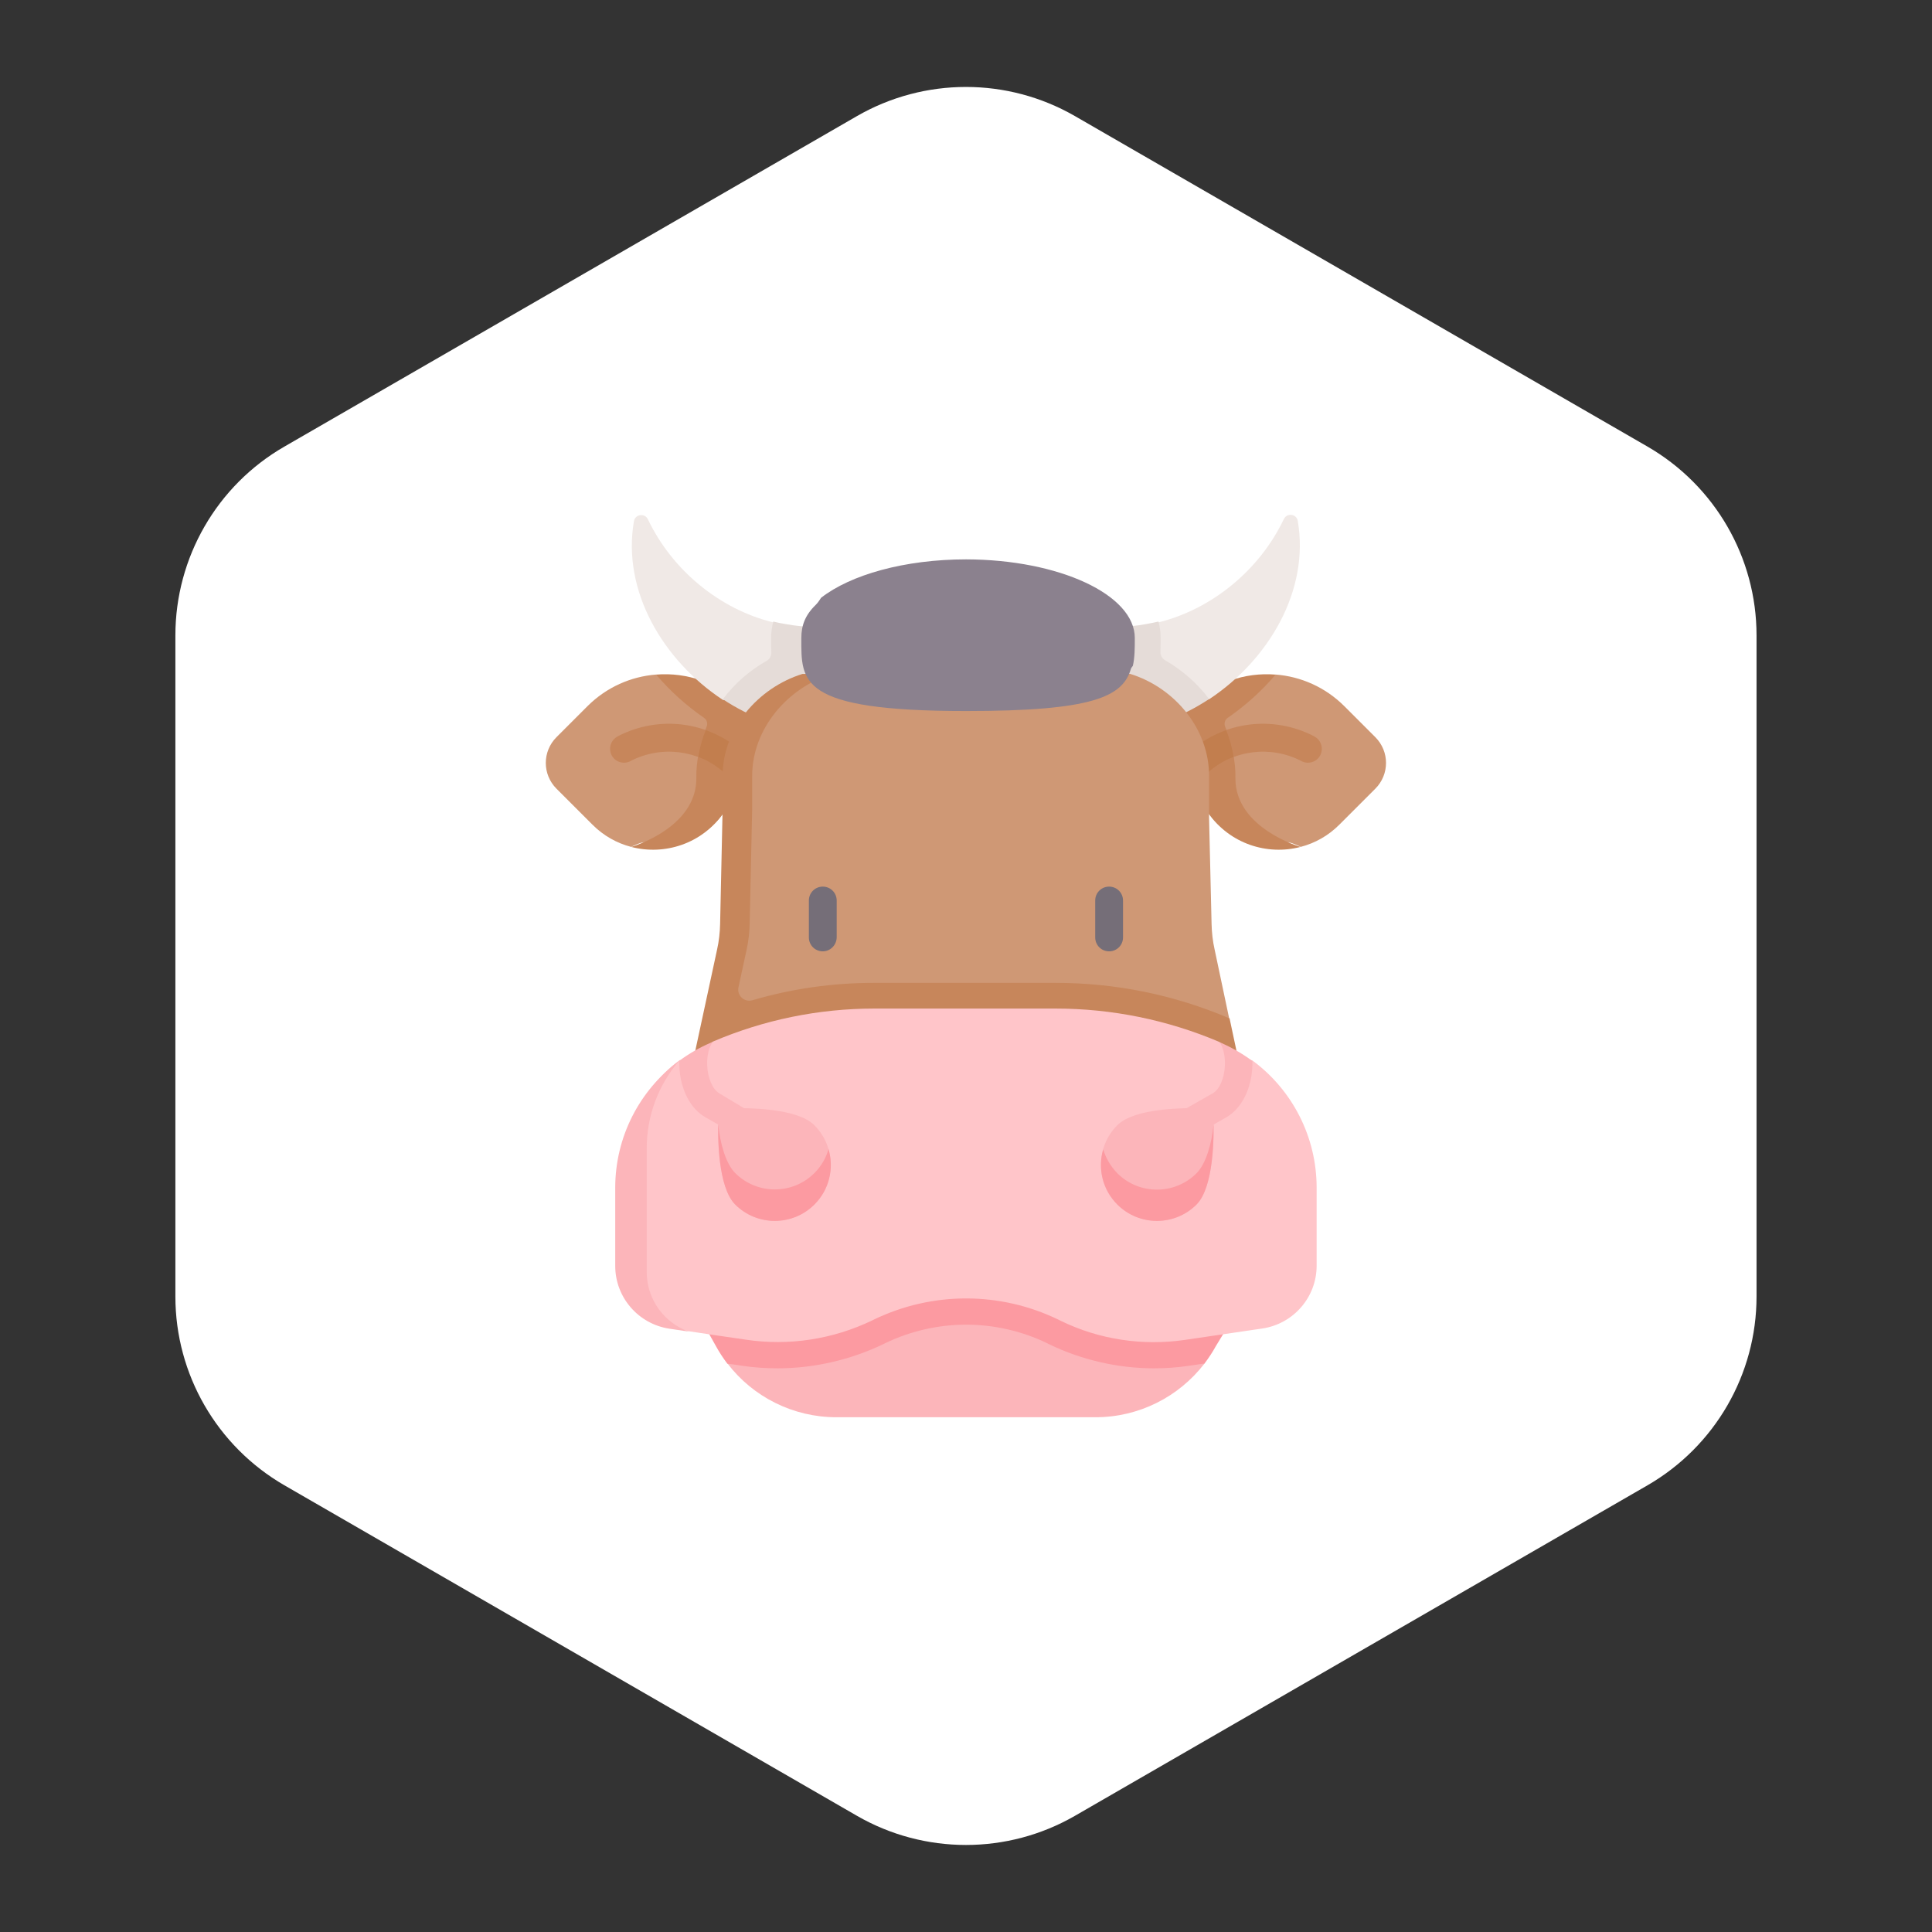 <svg width="100" height="100" viewBox="0 0 100 100" fill="none" xmlns="http://www.w3.org/2000/svg">
<rect x="0" y="0" width="100" height="100" fill="#333333" stroke="none"/>
<path d="M90.918 67.108V32.888C90.918 28.858 88.768 25.137 85.278 23.117L55.638 6.008C52.148 3.998 47.848 3.998 44.358 6.008L14.718 23.117C11.228 25.128 9.078 28.858 9.078 32.888V67.108C9.078 71.138 11.228 74.858 14.718 76.877L44.358 93.987C47.848 95.998 52.148 95.998 55.638 93.987L85.278 76.877C88.768 74.858 90.918 71.138 90.918 67.108Z" fill="white"/>
<path d="M62.545 42.084L59.875 38.254L61.575 36.554C62.725 35.404 64.125 34.994 65.635 35.044C65.725 35.044 66.025 34.914 66.025 34.914C67.325 35.014 68.595 35.564 69.585 36.554L71.185 38.154C71.925 38.894 71.925 40.084 71.185 40.824L69.325 42.684C68.745 43.264 68.055 43.644 67.325 43.834C67.325 43.834 66.795 43.574 66.625 43.594C65.025 43.814 63.545 43.514 62.545 42.084Z" fill="#CF9875"/>
<path d="M62.038 40.169C61.838 40.169 61.638 40.089 61.498 39.929C61.238 39.629 61.268 39.179 61.558 38.919C63.348 37.329 65.888 37.009 68.018 38.109L68.028 38.119C68.378 38.299 68.518 38.729 68.338 39.089C68.158 39.439 67.728 39.579 67.368 39.399L67.358 39.389C65.758 38.569 63.848 38.809 62.508 39.999C62.378 40.109 62.208 40.169 62.038 40.169Z" fill="#C7865B"/>
<path d="M67.315 43.837C65.585 44.287 63.655 43.677 62.545 42.087L59.875 38.257L61.575 36.557C62.795 35.337 64.425 34.787 66.025 34.917C65.295 35.777 64.455 36.527 63.545 37.157C63.395 37.257 63.345 37.447 63.415 37.617C63.745 38.397 63.965 39.407 63.945 40.287C63.935 42.867 67.315 43.837 67.315 43.837Z" fill="#C7865B"/>
<path d="M63.848 39.179C63.368 39.359 62.918 39.629 62.518 39.989C62.378 40.109 62.208 40.169 62.038 40.169C61.838 40.169 61.638 40.089 61.498 39.929C61.238 39.629 61.268 39.179 61.558 38.919C62.128 38.409 62.778 38.039 63.468 37.789C63.638 38.209 63.778 38.689 63.848 39.179Z" fill="#C27E4E"/>
<path d="M37.445 42.084L40.115 38.254L38.415 36.554C37.265 35.404 35.865 34.994 34.355 35.044C34.265 35.044 33.965 34.914 33.965 34.914C32.665 35.014 31.395 35.564 30.405 36.554L28.805 38.154C28.065 38.894 28.065 40.084 28.805 40.824L30.665 42.684C31.245 43.264 31.935 43.644 32.665 43.834C32.665 43.834 33.195 43.574 33.365 43.594C34.965 43.814 36.445 43.514 37.445 42.084Z" fill="#CF9875"/>
<path d="M37.957 40.169C38.157 40.169 38.357 40.089 38.497 39.929C38.757 39.629 38.727 39.179 38.437 38.919C36.647 37.329 34.107 37.009 31.977 38.109L31.967 38.119C31.617 38.299 31.477 38.729 31.657 39.089C31.837 39.439 32.267 39.579 32.627 39.399L32.637 39.389C34.237 38.569 36.147 38.809 37.487 39.999C37.617 40.109 37.787 40.169 37.957 40.169Z" fill="#C7865B"/>
<path d="M32.672 43.837C34.402 44.287 36.332 43.677 37.442 42.087L40.112 38.257L38.412 36.557C37.192 35.337 35.562 34.787 33.962 34.917C34.692 35.777 35.532 36.527 36.442 37.157C36.592 37.257 36.642 37.447 36.572 37.617C36.242 38.397 36.022 39.407 36.042 40.287C36.052 42.867 32.672 43.837 32.672 43.837Z" fill="#C7865B"/>
<path d="M36.148 39.179C36.628 39.359 37.078 39.629 37.478 39.989C37.618 40.109 37.788 40.169 37.958 40.169C38.158 40.169 38.358 40.089 38.498 39.929C38.758 39.629 38.728 39.179 38.438 38.919C37.868 38.409 37.218 38.039 36.528 37.789C36.358 38.209 36.218 38.689 36.148 39.179Z" fill="#C27E4E"/>
<path d="M36.555 68.756L37.405 69.516L37.655 70.576C38.985 72.316 41.065 73.356 43.285 73.356H56.705C58.935 73.356 61.005 72.316 62.345 70.576C62.345 70.576 62.355 69.886 62.525 69.576L63.595 68.586L49.785 65.336L36.555 68.756Z" fill="#FCB5BA"/>
<path d="M66.453 26.864C66.613 26.534 67.113 26.594 67.173 26.964C67.793 30.574 65.653 34.164 62.583 36.194C62.583 36.194 61.943 36.304 61.723 36.434C61.213 36.724 60.883 37.134 60.333 37.334C57.043 38.514 53.433 38.224 49.993 38.354C46.553 38.234 42.943 38.524 39.653 37.344C38.953 37.094 38.553 36.634 37.903 36.234C37.833 36.184 37.483 36.264 37.413 36.224C34.333 34.194 32.183 30.594 32.813 26.974C32.873 26.614 33.373 26.544 33.533 26.874C34.783 29.504 37.243 31.534 40.023 32.214C40.023 32.214 40.403 32.474 40.623 32.514C41.643 32.704 42.743 32.534 43.773 32.434C45.843 32.304 47.923 32.234 49.993 32.234C52.063 32.234 54.143 32.304 56.213 32.434C57.243 32.534 58.423 32.974 59.443 32.784C59.653 32.744 59.963 32.214 59.963 32.214C62.743 31.524 65.203 29.494 66.453 26.864Z" fill="#F0E9E6"/>
<path d="M62.584 36.182C61.874 36.652 61.124 37.032 60.334 37.312C57.044 38.492 53.434 38.202 49.994 38.332C46.554 38.212 42.944 38.502 39.654 37.322C38.874 37.042 38.124 36.662 37.414 36.192C38.014 35.392 38.784 34.712 39.684 34.202C39.844 34.112 39.934 33.942 39.924 33.762C39.914 33.502 39.914 33.252 39.914 33.012C39.914 32.722 39.954 32.442 40.024 32.172C40.234 32.222 40.454 32.272 40.664 32.302C41.684 32.492 42.744 32.492 43.774 32.392C45.844 32.262 47.924 32.192 49.994 32.192C52.064 32.192 54.144 32.262 56.214 32.392C57.244 32.492 58.304 32.492 59.324 32.302C59.534 32.262 59.754 32.222 59.964 32.172C60.034 32.442 60.074 32.722 60.074 33.002C60.074 33.232 60.074 33.472 60.064 33.732C60.054 33.912 60.144 34.082 60.304 34.172C61.214 34.702 61.984 35.382 62.584 36.182Z" fill="#E5DCD8"/>
<path d="M62.871 49.158C62.771 48.718 62.721 48.268 62.711 47.818L62.581 42.328V40.148C62.581 37.728 60.801 35.588 58.491 34.878L41.891 34.828C39.581 35.548 37.761 37.678 37.761 40.098L37.681 41.858L37.521 47.958C37.511 48.348 37.471 48.738 37.391 49.128L36.281 54.868H63.701L63.621 52.708L62.871 49.158Z" fill="#CF9875"/>
<path d="M63.643 52.713C60.783 51.493 57.753 50.873 54.633 50.873H45.243C43.093 50.873 40.983 51.173 38.943 51.773C38.523 51.893 38.133 51.523 38.223 51.103L38.643 49.163C38.743 48.713 38.793 48.263 38.803 47.813L38.933 41.833V40.153C38.933 37.733 40.753 35.593 43.063 34.883H41.533C39.223 35.603 37.403 37.733 37.403 40.153V41.833L37.273 47.813C37.263 48.273 37.213 48.723 37.113 49.163L35.883 54.873H37.413H64.103L63.643 52.713Z" fill="#C7865B"/>
<path d="M63.597 68.584L62.927 69.684C62.757 69.994 62.557 70.294 62.347 70.574L61.527 70.694C60.927 70.784 60.327 70.824 59.727 70.824C57.867 70.824 55.997 70.394 54.317 69.584L54.197 69.524C52.897 68.894 51.447 68.564 50.007 68.564C48.567 68.564 47.127 68.894 45.837 69.514L45.737 69.564C44.037 70.384 42.137 70.824 40.257 70.824C39.647 70.824 39.037 70.784 38.427 70.694C38.177 70.654 37.917 70.614 37.647 70.584C37.437 70.304 37.237 70.004 37.067 69.694L36.547 68.764L49.777 65.344L63.597 68.584Z" fill="#FC9AA1"/>
<path d="M36.039 54.863C36.039 54.863 36.849 53.933 36.899 53.913C39.539 52.783 42.379 52.203 45.249 52.203H54.639C57.559 52.203 60.439 52.793 63.119 53.933C63.129 53.933 63.779 54.533 63.779 54.533L64.829 54.893C66.889 56.413 68.149 58.843 68.149 61.473V65.513C68.149 67.143 66.949 68.523 65.339 68.763L61.329 69.353C59.129 69.673 56.889 69.333 54.899 68.363L54.779 68.303C51.769 66.843 48.259 66.843 45.249 68.293L45.149 68.343C43.109 69.323 40.839 69.673 38.619 69.343C37.659 69.203 36.619 69.053 35.639 68.903C35.639 68.903 34.959 68.723 34.649 68.673C33.039 68.433 32.249 66.673 32.249 65.033L32.219 61.453C32.219 58.853 33.089 56.443 35.109 54.923C35.129 54.903 35.149 54.893 35.179 54.873L36.039 54.863Z" fill="#FFC5C9"/>
<path d="M35.654 68.924C35.314 68.874 34.974 68.824 34.654 68.774C33.044 68.534 31.844 67.154 31.844 65.524V61.474C31.844 58.854 33.094 56.434 35.144 54.914C34.084 56.154 33.474 57.744 33.474 59.434V65.834C33.474 67.244 34.364 68.464 35.654 68.924Z" fill="#FCB5BA"/>
<path d="M58.737 33.023C58.737 33.533 58.737 34.013 58.637 34.463C58.637 34.463 58.547 34.573 58.537 34.613C58.117 36.073 56.537 36.803 50.007 36.803C41.297 36.803 41.477 35.273 41.477 33.023C41.477 32.383 41.667 31.843 42.227 31.303C42.337 31.203 42.497 30.943 42.497 30.943C44.017 29.753 46.817 28.953 50.007 28.953C54.827 28.963 58.737 30.783 58.737 33.023Z" fill="#8B818E"/>
<path d="M38.051 62.341C39.181 63.471 41.022 63.471 42.151 62.341C43.282 61.211 43.282 59.371 42.151 58.241C41.252 57.341 38.672 57.331 37.632 57.371C37.382 57.381 37.181 57.581 37.172 57.831C37.142 58.861 37.161 61.441 38.051 62.341Z" fill="#FCB5BA"/>
<path d="M61.932 62.341C60.802 63.471 58.962 63.471 57.832 62.341C56.702 61.211 56.702 59.371 57.832 58.241C58.732 57.341 61.312 57.331 62.352 57.371C62.602 57.381 62.802 57.581 62.812 57.831C62.842 58.861 62.822 61.441 61.932 62.341Z" fill="#FCB5BA"/>
<path d="M42.154 62.347C41.024 63.477 39.184 63.477 38.054 62.347C37.154 61.447 37.144 58.867 37.184 57.837C37.184 57.797 37.194 57.767 37.204 57.727C37.214 57.897 37.164 58.037 37.174 58.207C37.274 59.177 37.564 60.227 38.054 60.717C39.184 61.847 41.024 61.847 42.154 60.717C42.514 60.357 42.754 59.937 42.884 59.477C43.174 60.467 42.934 61.567 42.154 62.347Z" fill="#FC9AA1"/>
<path d="M61.933 62.347C60.803 63.477 58.963 63.477 57.833 62.347C57.053 61.567 56.813 60.467 57.103 59.487C57.233 59.937 57.483 60.367 57.833 60.727C58.963 61.857 60.803 61.857 61.933 60.727C62.423 60.237 62.723 59.177 62.813 58.207C62.833 58.027 62.773 57.907 62.783 57.727C62.793 57.757 62.803 57.797 62.803 57.837C62.843 58.867 62.823 61.447 61.933 62.347Z" fill="#FC9AA1"/>
<path d="M40.914 59.512C40.784 59.742 40.544 59.872 40.294 59.872C40.174 59.872 40.054 59.842 39.944 59.782L36.534 57.842C35.734 57.402 35.204 56.372 35.164 55.182C35.164 55.092 35.164 54.992 35.164 54.902C35.654 54.542 36.184 54.232 36.764 53.982C36.804 53.962 36.854 53.942 36.894 53.922C36.694 54.202 36.584 54.642 36.604 55.132C36.624 55.792 36.884 56.392 37.234 56.592L38.514 57.362L40.644 58.532C40.994 58.722 41.114 59.162 40.914 59.512Z" fill="#FCB5BA"/>
<path d="M64.821 54.915C64.821 55.005 64.821 55.085 64.821 55.175C64.781 56.375 64.251 57.395 63.451 57.845L60.051 59.785C59.941 59.845 59.821 59.875 59.701 59.875C59.451 59.875 59.211 59.745 59.081 59.515C58.881 59.175 59.001 58.735 59.351 58.535L62.761 56.595C63.121 56.395 63.381 55.795 63.401 55.135C63.421 54.665 63.311 54.225 63.131 53.945C63.161 53.955 63.191 53.975 63.221 53.985C63.781 54.235 64.321 54.545 64.821 54.915Z" fill="#FCB5BA"/>
<path d="M42.587 49.241C42.187 49.241 41.867 48.921 41.867 48.521V46.611C41.867 46.211 42.187 45.891 42.587 45.891C42.987 45.891 43.307 46.211 43.307 46.611V48.521C43.297 48.921 42.977 49.241 42.587 49.241Z" fill="#756E78"/>
<path d="M57.407 49.241C57.008 49.241 56.688 48.921 56.688 48.521V46.611C56.688 46.211 57.008 45.891 57.407 45.891C57.807 45.891 58.127 46.211 58.127 46.611V48.521C58.127 48.921 57.807 49.241 57.407 49.241Z" fill="#756E78"/>
</svg>
